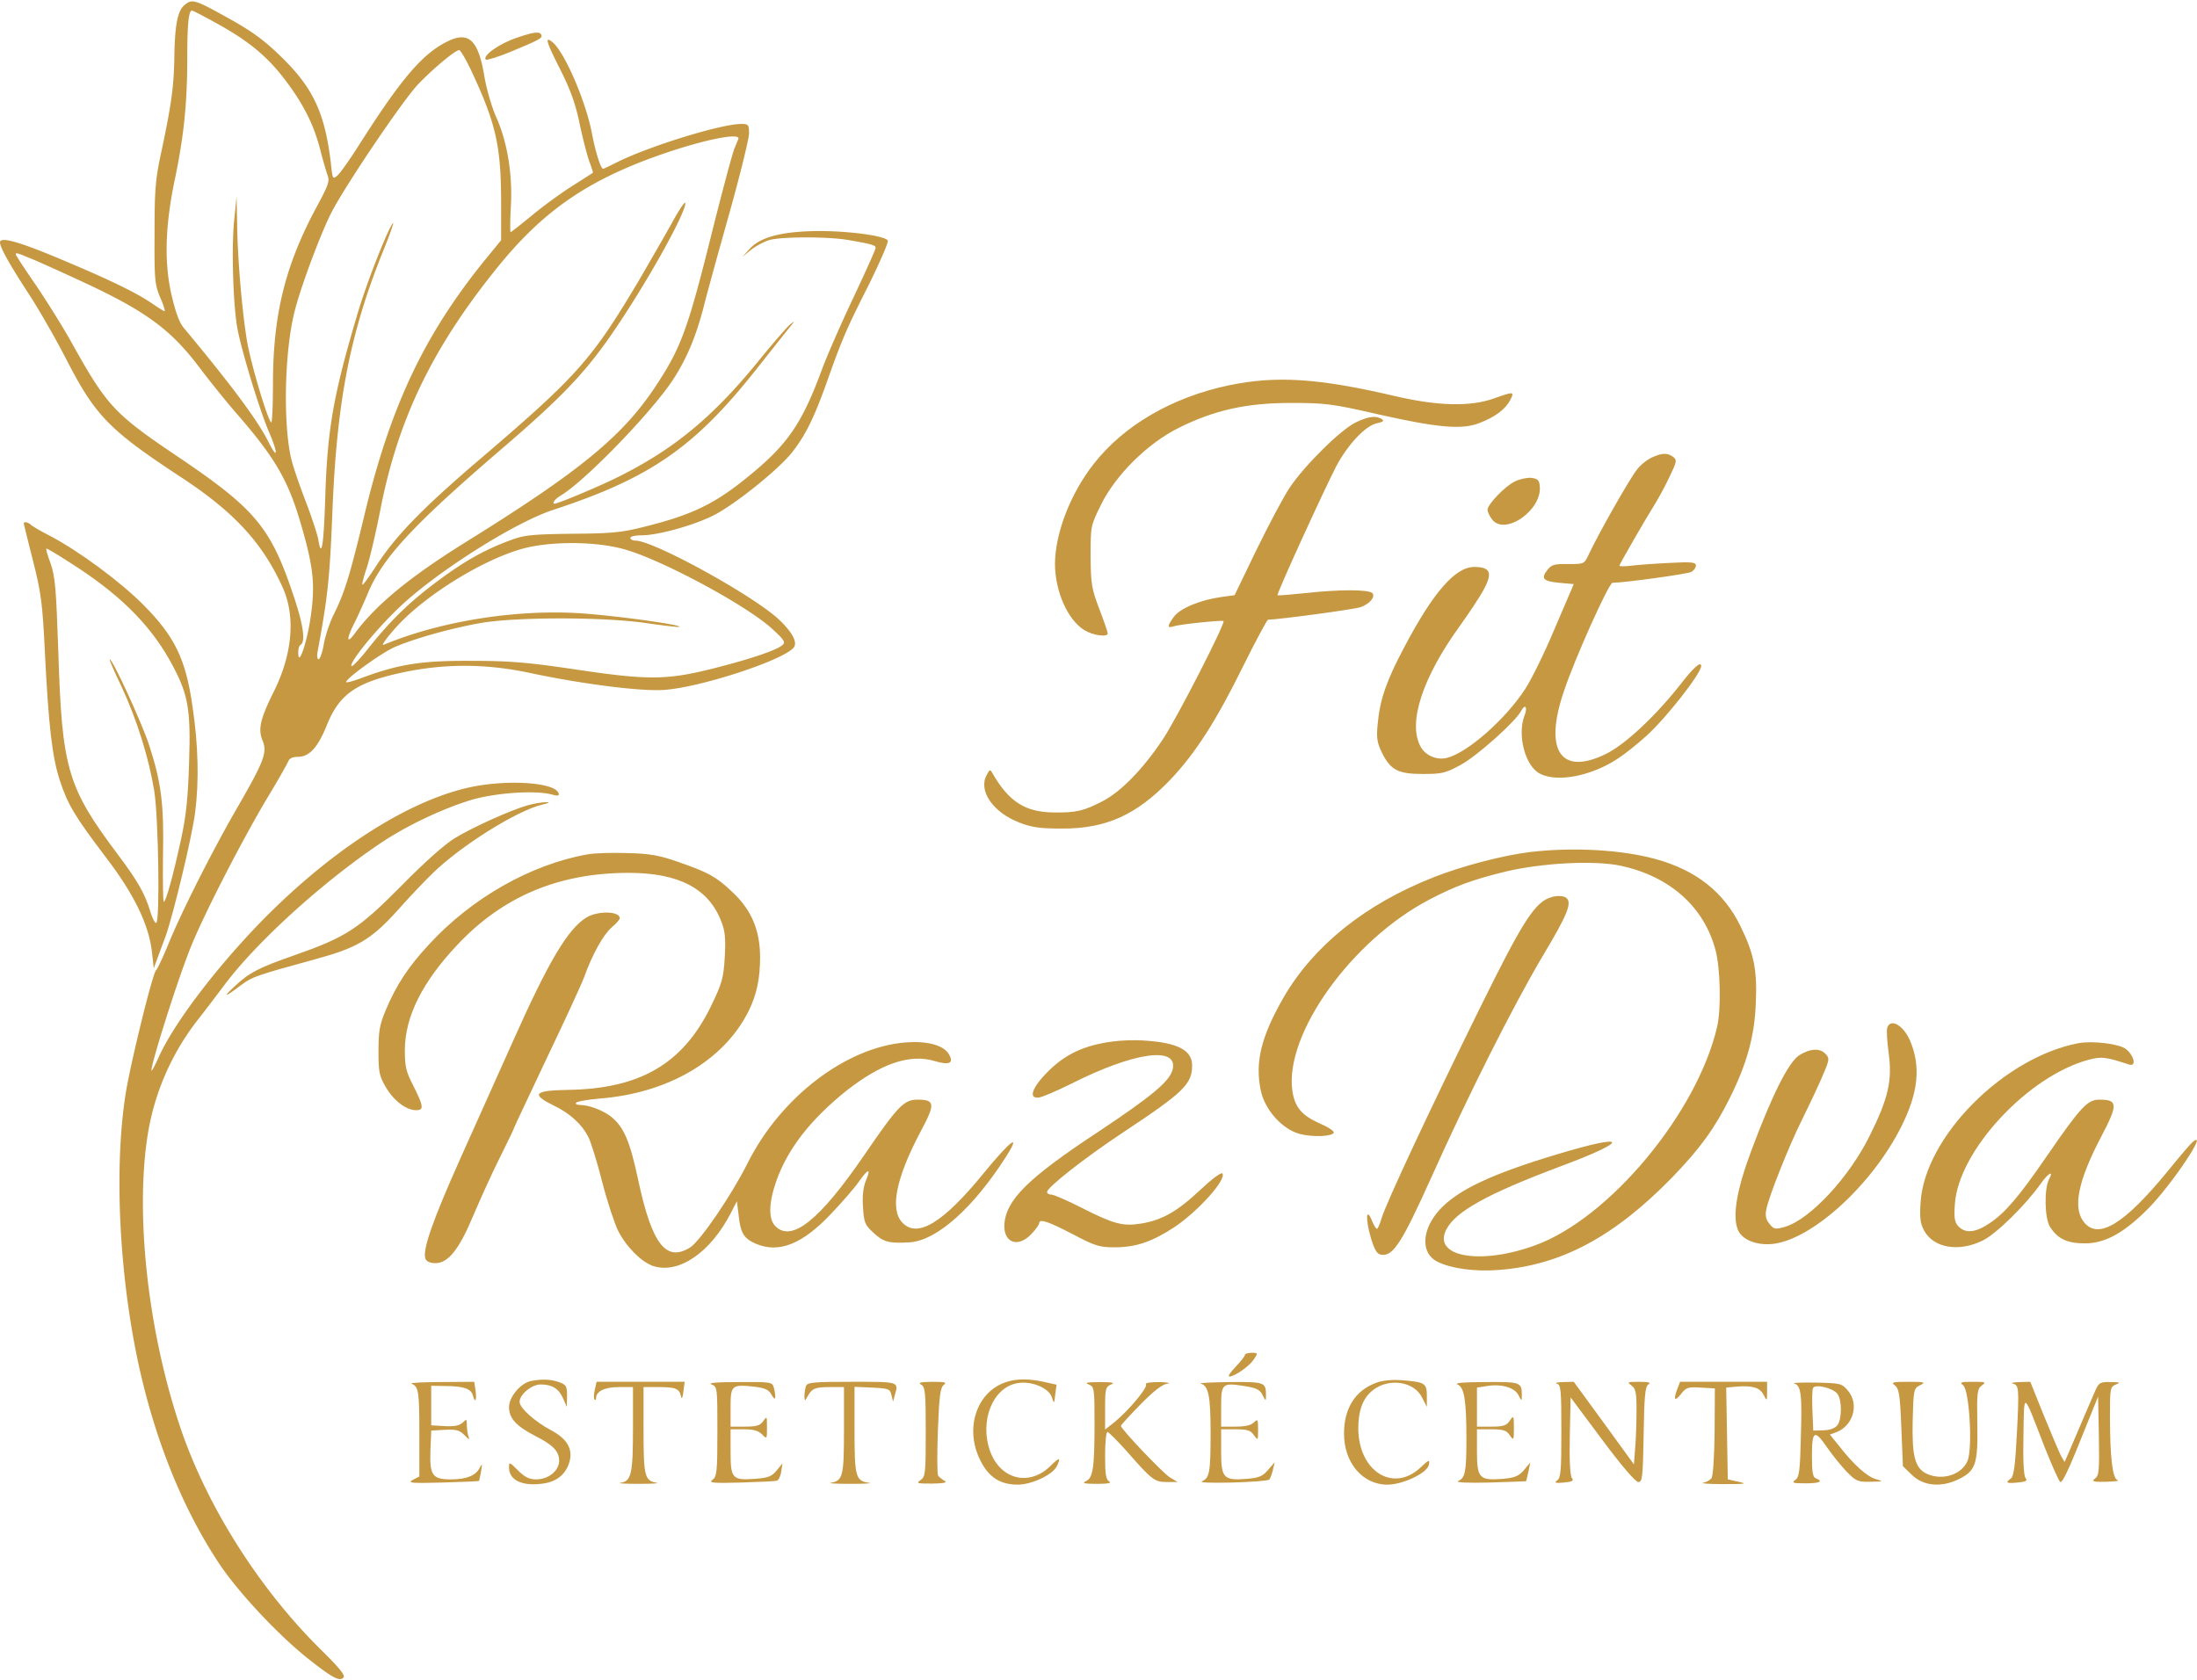 <svg xmlns="http://www.w3.org/2000/svg" fill="none" viewBox="0 0 833 637">
  <path fill="#C69841" d="M70.1 1.8c-2.8 2.2-3.8 7.5-4 20.2-.2 10.9-1.1 17.5-4.8 35-2.4 11-2.7 14.8-2.7 31.5-.1 17.5.1 19.4 2.1 24.2 1.3 2.9 2 5.3 1.7 5.3-.3 0-2.4-1.3-4.7-2.9-6-4.1-16.1-9-34.2-16.6C7.4 91.7 0 89.6 0 91.9c0 1.9 3.5 8.2 11 19.7 3.9 6 10.2 17 14 24.4 11.2 21.8 16.3 27 44 45.2 19.9 13.1 30.5 24.7 38.1 41.4 5.1 11.2 3.8 25.6-3.5 40.1-4.9 9.9-5.8 13.8-4.1 18 1.9 4.6.8 7.6-9.2 25-9.6 16.5-21.8 40.7-26.7 52.9-2 4.8-4 9-4.4 9.3-1.3.9-9.9 36.1-11.6 47.1-4.5 28.9-2.3 70.5 5.5 104.9 6.4 28 16.6 52.8 29.9 72.9 7.1 10.7 21.9 26.6 33.2 35.7 9.8 7.8 12.5 9.2 14 7.7.8-.8-1.2-3.4-8.3-10.4-23.6-23.2-43.8-55.1-53.8-85.3C55.7 503.3 51 458 56.4 428a95.2 95.2 0 0 1 18.7-41.4c2.2-2.8 6.7-8.7 10-13.1 12.2-16.3 37.3-39.1 59.4-53.9 9.5-6.4 23.2-12.9 34-16.2 9.4-2.8 24.6-3.8 30.8-2.1 2.2.6 2.8.5 2.5-.5-1.5-4.4-21.6-5.4-36-1.7-23.3 5.9-51.3 24.3-76.9 50.5-17.1 17.6-32.8 38.3-38.6 51-1.3 3-2.6 5.4-2.8 5.4-1 0 9.4-33.3 14.7-46.5 4.8-12.2 20.1-41.9 29.5-57.5 3.8-6.3 7.2-12.3 7.6-13.3.4-1.1 1.7-1.7 3.6-1.7 4.4 0 7.6-3.5 11.1-12.2 4.8-11.8 11.3-16.2 29.6-20 15.7-3.2 31-3.1 47.4.4 19.7 4.2 42.4 7.1 51 6.4 13.8-1 44.9-11.2 48.9-16 1.6-1.9-.4-5.8-5.6-10.7-9.7-9.1-47.5-29.9-54.4-29.9-1 0-1.9-.5-1.9-1 0-.6 1.9-1 4.3-1 5.9 0 18.8-3.5 26.5-7.2 7.9-3.7 25-17.4 30.4-24.1 5.1-6.5 8.2-12.7 12.9-25.7 6.1-17.2 7.6-20.8 16.1-37.6 4.4-8.9 7.8-16.7 7.4-17.2-1.1-1.8-14.7-3.6-26.1-3.6-13.7.1-22.1 2.2-26.2 6.7l-2.8 3.1 3.3-2.7c1.8-1.4 4.9-3.1 7-3.7 4.8-1.3 22.1-1.3 29.8 0 9.2 1.6 10.4 2 10.4 3 0 .6-3.8 9-8.4 18.8-4.6 9.7-10.1 22.2-12.1 27.7-7.5 20.2-12.9 28-27.3 39.8-13 10.7-21.6 14.9-39.7 19.4-8.6 2.2-12.5 2.6-27.5 2.7-15.2.2-18.3.5-23.3 2.4-9.9 3.6-17.8 8.1-27.7 15.5-10.9 8.1-18 15.1-26.3 25.5-3.2 4.1-6.1 7.1-6.4 6.8-1.1-1.1 8.9-13.5 17.9-22.1 14.1-13.5 43.8-32.3 58.4-37.1 36.9-12.1 53.7-23.7 77.2-53.4 6.3-8 12.2-15.4 13.1-16.5 1.5-1.9 1.5-1.9-.3-.5-1 .8-6.5 7.1-12.1 14-17.1 21-31.6 33-52.2 43.4-7 3.6-23.7 10.6-25 10.6-1.2 0 .2-1.9 2.5-3.2 9.3-5.7 34.1-31.3 42.3-43.7 5.3-8.1 8.8-16.5 11.8-28.1 1-4.1 5.3-19.7 9.5-34.6 4.2-15 7.6-28.8 7.6-30.8 0-3.3-.2-3.6-3-3.6-7.6 0-35.1 8.5-47.2 14.6-2.6 1.3-4.9 2.4-5.1 2.4-.9 0-2.8-5.9-4.2-13.1-2.3-12.4-10.4-31.1-15-34.9-3.1-2.5-2.4-.2 2.8 10.1 4 7.9 5.9 13.1 7.6 21.4 1.3 6 3 12.5 3.8 14.4.7 1.9 1.2 3.5 1.1 3.6-.2.2-3.7 2.4-7.8 5s-11 7.6-15.2 11.1c-4.3 3.5-7.9 6.4-8.2 6.4-.2 0-.2-4.4.1-9.8.7-12.2-1.4-24.6-5.6-33.9-1.7-3.8-3.7-10.8-4.5-15.7-2.3-13.6-6-17-14.3-12.7-9.2 4.6-17.4 14.3-32.6 38.2-3.7 5.9-7.6 11.4-8.6 12.3-1.9 1.7-2 1.6-2.6-4.1-2.2-19.1-6.6-28.7-18.4-40.3-6.6-6.5-11.2-9.9-19.6-14.6C73.9-.2 72.9-.5 70.1 1.8Zm11.4 6.7c12.5 6.8 19.8 12.8 26.6 21.8 7 9.2 11 17.2 13.4 26.8.9 3.5 2.1 7.6 2.6 9.1 1 2.4.5 3.8-3.9 12-11.9 22-16.6 40.6-16.7 66.5 0 8.9-.3 15.9-.7 15.5-1.6-1.8-7.8-22.7-9.2-31.2-1.9-11.7-3.6-31.9-3.7-44.8l-.2-9.7-.9 9c-1.1 10.3-.4 32.2 1.2 41 1.6 8.7 8.7 31.9 12.2 39.8 3.3 7.7 3.1 10.3-.3 3.5-4.1-8.3-14.2-21.8-32-43.2-1.9-2.1-3.3-6.1-4.9-12.9-2.8-12.3-2.4-26.3 1.4-44.2C69.7 51.6 71 39.1 71 22.3 71 9.3 71.5 4 72.8 4c.3 0 4.2 2 8.7 4.5Zm97.6 19.2c9 19.4 10.9 27.9 10.9 49.5v13.9l-6.3 7.7c-22.9 28.3-35.7 55.3-45.6 96.8-5.5 22.9-7.5 29.2-11.5 37.3-1.5 2.9-3.2 8-3.8 11.2-.5 3.2-1.5 5.9-2 5.9s-.7-1.2-.4-2.8c3.9-21 4.6-27.8 5.6-52.2 1.6-42.3 6.6-68.2 19.1-99.4 2.7-6.6 4.4-11.5 3.9-11-1.8 1.9-9.9 22.4-13.3 33.9-9.3 31.2-11.6 44.1-12.4 70.7-.6 17.9-1.4 22.8-2.6 15.5-.3-1.8-2.4-8.3-4.7-14.3-2.3-6-4.8-13.2-5.5-16.1-3.2-13-2.7-40.9 1.2-56.2 2.2-9 9.8-29.3 13.9-37.4 5.1-10 26.9-42.3 32.8-48.6 5.5-5.8 14.2-13.1 15.7-13.1.5 0 2.8 3.9 5 8.7ZM280 52.5c0 .1-.7 1.8-1.5 3.7-.8 1.9-5 17.6-9.3 34.9-8.6 34.3-11.2 41.2-20.9 55.8-12.4 18.6-28.5 31.8-70.8 58.1-22.1 13.7-35.1 24.4-43.2 35.5-3 4-2.9 1.6.1-4.3 1.3-2.6 3.5-7.5 4.9-10.8 5.5-13.5 16.7-25.7 49.2-53.7 27.9-23.9 35.8-32.6 50.5-55.7 11.5-18.1 21.5-37 20.8-39.1-.2-.5-2.6 3.1-5.3 8.1-2.8 5-8.5 14.9-12.7 22.1-17.5 29.3-22.9 35.5-59.8 67-22 18.8-32 29.1-39.5 40.7-2.6 4-4.9 7.2-5.1 6.9-.2-.2.5-3 1.6-6.2s3.4-13 5.1-21.6c6.6-34.3 19.4-61.2 43.7-91.5 17.4-21.8 34.1-33.6 61.7-43.4 15.8-5.6 30.5-8.8 30.5-6.5ZM10.6 97.6c2.2.8 10.4 4.5 18.4 8.2 25.6 11.7 35.4 18.7 46.5 33.4 4.3 5.7 10.4 13.2 13.5 16.8 15.4 17.6 20.4 26.2 25.4 43.8 4.4 15.2 5.1 21.9 3.5 33.4-1.3 9.8-4.7 20-4.8 14.6-.1-1.5.3-3 .9-3.3 1.9-1.2 1-7.6-2.6-18.3-8.6-25.9-14.3-32.9-42.9-52.3-25.3-17-27.8-19.7-41.3-43.9-3.5-6.3-9.8-16.3-13.8-22.2-4.1-5.9-7.4-11-7.4-11.3 0-.7.3-.7 4.6 1.1Zm225 110.4c13.5 3.3 47 21.2 57.1 30.4 4.4 4 5.2 5.1 4.1 6.1-2.1 2-12.1 5.4-26.8 9.1-17.3 4.3-24.3 4.4-52.2.2-17.7-2.6-24.3-3.2-39.3-3.2-18.9-.1-27.4 1.3-41.4 6.5-2.9 1.1-5.5 1.8-5.8 1.6-.8-.9 13.1-11 18.3-13.3 7.1-3.1 20.7-7 32.4-9.1 13.3-2.4 48-2.4 63.8.1 6.3.9 11.6 1.5 11.8 1.3.8-.7-20.1-3.7-34.4-4.9-25.2-2.2-55.4 2.4-77.7 11.7-1.1.5.9-2.4 4.4-6.3 10.2-11.6 31.7-25.2 47.1-29.8 10.1-3.1 27.2-3.3 38.6-.4Z"/>
  <path fill="#C69841" d="M195.7 14.4c-6.5 2.2-12.9 6.8-11.5 8.2.4.3 4.7-1 9.5-3 10.8-4.5 11.9-5.1 11.6-6.2-.4-1.6-2.7-1.4-9.6 1ZM466 146.1c-21.5 4.5-39.9 15.2-51.3 29.8-8.8 11.2-14.6 26.2-14.7 37.8 0 10.5 4.8 21.4 11.2 25.3 3.3 2 8.8 2.7 8.8 1.2 0-.5-1.4-4.6-3.2-9.3-2.9-7.6-3.2-9.4-3.3-19.9 0-11.4 0-11.6 3.9-19.5 5.5-11.3 17.7-23.4 29.6-29.3 13.5-6.7 25.6-9.4 42.5-9.4 12.8 0 15.6.3 32.5 4.2 23 5.2 32.1 6 38.7 3.5 6.1-2.3 10.1-5.3 11.9-8.8 1.7-3.3 1.4-3.3-6.2-.6-8.9 3.2-21.4 2.9-37.9-1-28.8-6.7-44.6-7.7-62.5-4Z"/>
  <path fill="#C69841" d="M514 160.2c-5.6 2.7-19.3 16.2-25 24.7-2.4 3.6-8 14.2-12.6 23.6l-8.3 17.2-5.1.7c-7.9 1.1-15.7 4.3-18 7.6-2.5 3.5-2.5 4.3 0 3.5 2.5-.8 18.4-2.4 18.9-2 .8.8-18 37.5-23.1 45-7.4 11.1-15.7 19.6-22.5 23.2-7.3 3.8-10.1 4.5-18.7 4.4-10.8-.1-17-4-23.2-14.7-1-1.8-1.1-1.7-2.3.5-3.3 6 2.5 14.3 12.6 18.1 4.6 1.8 7.9 2.2 15.8 2.2 16.9.1 28.5-5.2 41.3-18.6 9.4-9.9 17.4-22.3 27.6-43.1 4.8-9.6 9-17.5 9.4-17.5 4.4-.1 33.3-4 35.2-4.8 3.5-1.3 5.6-4 4.3-5.3-1.4-1.4-12.6-1.4-25.2 0-5.7.6-10.6 1-10.7.8-.5-.4 17.6-39.9 22.2-48.8 4.4-8.3 11.1-15.5 15.5-16.4 2.3-.5 2.8-.9 1.8-1.6-2.3-1.4-5.1-1-9.9 1.3Zm112.5 13.2c-1.7.7-4.3 2.7-5.7 4.5-2.5 2.9-14.6 24.2-18.4 32.3-1.7 3.7-1.8 3.7-7.8 3.7-5.1-.1-6.3.2-7.8 2.1-2.7 3.4-1.8 4.4 4.4 5l5.5.5-7.2 16.8c-3.9 9.3-9 19.7-11.3 23.1-7.5 11.5-21.9 24.1-29.6 26-3.9 1-8.4-1-10.1-4.5-4.7-9 .9-26 14.9-45.4 3.6-5 7.8-11.3 9.3-14.2 3.3-6.2 2.3-8.3-3.8-8.3-7.1 0-15.5 9.6-26.4 30.3-6.8 12.7-9.3 20.1-10.1 28.8-.6 5.7-.3 7.4 1.5 11.2 3.3 6.7 6.1 8.2 15.6 8.2 7.2 0 8.6-.3 14.4-3.5 6.1-3.3 20.8-16.4 22.9-20.5 1.5-2.8 2.5-1.3 1.2 1.9-2.8 7.4.3 19.2 5.9 22 6.5 3.4 19.6.9 29.6-5.8 2.8-1.8 7.6-5.7 10.8-8.6 7.6-6.9 20.7-23.7 20.7-26.4 0-2-2.7.3-7.6 6.6-9.7 12.4-21.2 23.1-28.5 26.7-17.1 8.4-23.6-1.2-16-23.6C597 249.9 610 221 611.4 221c4.2 0 28.3-3.3 29.8-4.1 1-.5 1.8-1.6 1.8-2.5 0-1.2-1.6-1.4-10.7-.9-6 .3-12.5.8-14.5 1.1-2.1.2-3.8.2-3.8-.1 0-.5 10.2-18.2 13.8-23.9 1.3-2.2 3.8-6.7 5.3-10 2.7-5.6 2.8-6.2 1.2-7.4-2.1-1.5-4-1.5-7.8.2Zm-52.2 9.2c-3.7 1.8-10.3 8.7-10.3 10.7 0 .7.7 2.3 1.6 3.5 4.7 6.7 19.3-3.3 18.2-12.6-.2-2.2-.9-2.7-3.3-3-1.6-.1-4.5.5-6.2 1.4ZM9 198.5c0 .2 1.6 6.6 3.5 14.1 3.1 12.2 3.6 16.1 4.5 34.3 1.4 28.4 2.8 40.3 5.7 49.1 3 9.1 5.6 13.5 17.6 29.3 10.6 13.9 16.1 25.3 17.3 35.6l.7 6.3 1.2-3.3c.7-1.9 2.2-5.9 3.3-8.9 2.8-7.7 10.1-38 11.2-47 1.5-11.8 1.2-25.4-1-40-2.5-17.9-6.7-26.6-18.5-38.5-8.7-8.8-24.4-20.4-35.2-26.1-3.7-1.9-7.2-3.9-7.7-4.5-1-.9-2.6-1.2-2.6-.4Zm17.3 14.7c18.5 11.7 30 23 37.9 36.9 7.1 12.7 8.2 18 7.5 38.9-.4 13.3-1.1 20.2-3 29-3 13.9-5.8 24-6.6 24-.3 0-.4-7.8-.3-17.2.4-19.9-.6-27.9-5.3-42.4-2.9-8.7-13.8-32.4-14.9-32.4-.3 0 1.7 4.6 4.4 10.2 5.9 12.6 10.4 27.1 12.5 39.8 1.6 10.3 2.2 50 .7 50-.5 0-1.5-1.9-2.2-4.3-2-6.7-4.7-11.5-12.2-21.5-19.3-25.7-21.3-32.5-22.7-77.3-.8-23.7-1.2-28.2-2.9-33.2-1.2-3.1-1.9-5.7-1.6-5.7.3 0 4.2 2.3 8.7 5.2ZM200 305.4c-6.3 1.8-20.4 8.1-27.5 12.4-3.7 2.2-11.6 9.2-20.5 18.3-16.2 16.3-20.8 19.3-40.8 26.3-12.9 4.5-16.7 6.4-22.2 11.6-4.9 4.5-3.8 4.3 2.5-.5 4.1-3.1 6-3.7 27.5-9.6 16.3-4.4 21.6-7.5 31.4-18.3 4.4-5 10.6-11.5 13.6-14.4 10.6-10.4 32.1-23.9 41.7-26.1 2.6-.6 3-.9 1.3-.9-1.4 0-4.5.5-7 1.2Zm380.2 17.7c-10.1 1.2-25.9 5.3-36.7 9.6-25.9 10.2-45.4 25.9-56.8 45.5-8.5 14.8-10.9 24.5-8.7 35.2 1.5 7.4 8.1 14.8 14.8 16.6 4.9 1.3 12.4 1 12.9-.5.2-.6-2.3-2.2-5.6-3.6-6.6-3-9.2-6.1-10.1-12.3-3-21.5 22.5-57.1 52-72.5 9.8-5.1 16.2-7.5 28.9-10.6 13.9-3.3 33.7-4.3 43.6-2.2 18.6 4 31.7 15.6 36 32.2 1.8 7 2.1 21.9.6 28.7-7.5 32.7-41 73-69.2 83.1-20.9 7.6-38.9 4.2-33.5-6.1 3.5-6.8 15.6-13.5 43-23.8 26.9-10 26.3-12.9-.9-4.7-25.3 7.6-37.9 13.6-44.8 21.2-6.7 7.5-7.1 16.3-.8 19.5 5 2.6 14.3 3.9 23.1 3.2 23.8-1.7 44.1-12.6 66.1-35.2 10.6-11 16.1-18.6 21.8-30.1 6.4-12.8 9.3-23.3 9.8-35.4.6-12.8-.5-18.8-5.7-29.5-6.3-13.1-17-21.5-32.5-25.7-12.9-3.5-31.2-4.5-47.3-2.6Zm-357.5.9c-21.4 3.8-43.8 16.5-60 34.1-7.9 8.5-12.5 15.5-16.5 25.1-2.2 5.2-2.7 7.9-2.7 15.3 0 8.1.3 9.5 2.8 13.8 3 5.1 7.7 8.7 11.5 8.7 3 0 2.8-1.5-1-9.1-2.9-5.6-3.3-7.4-3.3-13.9.1-12.5 6.6-25.6 19.9-39.7 17.3-18.4 38.5-27.3 65-27.3 19 0 30.4 6 35.1 18.5 1.4 3.5 1.7 6.4 1.3 13.4-.5 8.2-1 9.9-5.3 18.8-10.6 21.7-26.8 31.2-54.2 31.6-12.7.2-14.1 1.6-5.6 5.8 6.3 3 10.8 7.1 13.3 11.9 1 1.9 3.4 9.6 5.3 17.1 1.9 7.5 4.7 15.8 6 18.5 3.1 6.2 8.9 12 13.4 13.5 9.6 3.1 21.6-5 29.4-20.1l2.3-4.5.7 5.7c.7 6.5 2 8.5 6.6 10.5 8.7 3.6 17.5.1 28.3-11.3 4.1-4.3 8.9-9.8 10.5-12.1 3.7-5.3 4.9-5.5 2.8-.6-1 2.5-1.4 5.8-1.1 10.1.4 5.9.7 6.7 4.1 9.8 3.7 3.4 5.8 4 13.7 3.5 10.2-.7 24-13 36.4-32.4 6-9.4 1.8-6.3-8.2 5.9-15.6 19.2-25.4 25.1-31.1 19-4.8-5.1-2.3-17 6.9-34.4 5.7-10.6 5.6-12.2-1.2-12.2-5.1 0-7.5 2.6-20.1 21-16.9 24.7-27.5 33.2-33.7 27-2.7-2.7-2.6-8.8.4-17.3 4.3-12.1 13-23.2 26.3-33.9 13.3-10.5 24.3-14.3 33.8-11.4 5.6 1.7 7.4.7 5.1-2.9-2.1-3.2-8.2-4.8-16.1-4.2-22.5 1.7-47.4 20.6-60 45.7-6.1 12.2-18.1 29.8-21.9 32.1-9.1 5.6-14.4-1.3-19.6-25.5-3.1-14.7-5.4-20-10-23.9-3-2.5-8.6-4.7-12.3-4.7-1 0-1.6-.4-1.3-.8.3-.5 4.3-1.2 8.8-1.6 26.1-2 47.2-14.4 56.6-33.1 3.1-6.3 4.4-12.3 4.4-20.7-.1-10.2-3.3-17.8-10.6-24.6-6.1-5.8-9.1-7.4-20.6-11.4-6.9-2.4-10.5-3.1-19-3.3-5.8-.2-12.7 0-15.3.5Z"/>
  <path fill="#C69841" d="M588.3 340.2c-6.2 1.7-10.7 8.6-27.3 42.3-18.6 37.7-35.3 73.4-37.1 79.3-.7 2.3-1.5 4.2-1.8 4.2-.4 0-1.3-1.5-2-3.3-2.2-5.2-2.4-.3-.3 6.8 1.4 4.6 2.3 6.1 3.9 6.3 4.5.7 7.8-4.5 18.9-29.1 14.2-31.7 30.8-64.6 42.1-83.8 10.1-16.8 11.7-21.1 8.7-22.7-1.1-.5-3.2-.6-5.1 0Zm-365.9 7.7c-7.1 4.3-14.5 16.8-28.2 47.6-4.9 11-13.8 30.7-19.6 43.7-10.6 23.7-14.5 34.9-13.3 38.1.4 1.1 1.8 1.7 3.8 1.7 4.8 0 8.9-5.1 14.2-17.7 2.5-5.9 7-15.9 10.1-22.1 3.1-6.2 5.6-11.4 5.6-11.7 0-.2 5.6-12 12.3-26.2 6.8-14.2 13.2-28.1 14.2-30.8 3.1-8.7 7.3-16.1 10.4-18.8 1.7-1.4 3.1-3 3.1-3.5 0-2.7-8.3-2.9-12.6-.3Zm493.2 41.7c-.4.9-.1 5.3.5 9.8 1.4 10.3-.1 17-7.1 31.1-7.8 15.9-22.6 31.8-32.1 34.7-3.9 1.1-4.3 1-6-1.1-1.3-1.6-1.7-3.1-1.2-5.4.8-4.7 8.9-24.9 13.6-34.2 2.2-4.4 5.5-11.4 7.3-15.5 3-6.9 3.2-7.6 1.7-9.2-2.1-2.4-5.8-2.3-10 .3-4.1 2.5-10.4 15.1-18.3 36.3-5.5 14.7-7.2 24.6-5.1 29.9 1.5 3.8 7.1 6.1 13.4 5.4 14.9-1.8 37.4-22.3 48.5-44.3 6.6-13.1 7.6-23.1 3.3-33-2.5-5.6-7.2-8.3-8.5-4.8ZM421.5 395c-10.3 1.4-17.4 4.7-23.7 10.9-6.4 6.2-8.1 10.8-4 10.3 1.3-.1 6.9-2.5 12.5-5.3 23.8-12 40.5-14.3 38.3-5.3-1.2 4.5-7.6 9.9-28.5 23.8-26.4 17.4-34.6 25.6-35.3 34.8-.4 7.1 5.2 9.2 10.3 3.7 1.6-1.7 2.9-3.5 2.9-4 0-1.9 3.5-.7 12.7 4.1 8.5 4.5 10.2 5 15.9 5 8 0 14.2-2.1 22.6-7.6 9.1-6.1 19.8-18 18.3-20.4-.4-.6-3.8 1.9-8.4 6.2-8.7 8.2-14.5 11.5-22.5 12.8-6.9 1.1-10.3.2-22.7-6.1-5.3-2.7-10.4-4.9-11.3-4.9-.9 0-1.6-.4-1.6-1 0-1.7 14.2-12.9 29-22.7 22.8-15.1 26-18.2 26-25.3 0-5.7-5.4-8.6-18-9.4-3.6-.3-9.2-.1-12.5.4Zm366.5.6c-28.3 5.4-58.2 35.5-59.8 60.3-.4 5.9-.1 8.1 1.3 10.7 3.6 6.7 13.2 8.3 22.3 3.8 5.1-2.5 16.2-13.4 22-21.6 2.9-4.1 5-5.1 3.1-1.6-1.9 3.6-1.7 14.9.4 18.1 2.9 4.5 6.5 6.2 13.2 6.2 7.7 0 14.9-4 24.1-13.3 8.8-8.9 23.2-30.4 16.7-25.1-.9.8-5.1 5.7-9.3 10.9-16.6 20.3-26.5 26.3-31.9 19.4-4.3-5.4-2.2-15.7 6.7-32.6 6.3-12 6.2-13.8-.8-13.8-4.5 0-7 2.6-20 21.5-10.5 15.3-15.8 21.5-21.7 25.4-5.3 3.6-9.2 3.9-11.8 1.1-1.4-1.5-1.7-3.2-1.3-8.4 1.3-20.2 27.9-48.8 51-54.8 4.7-1.2 6.2-1 15.1 1.9 2.9.9 1.8-3.6-1.4-6-2.7-1.9-12.5-3.1-17.9-2.1ZM472 513.8c0 .5-1.6 2.5-3.5 4.5-2 2.1-3.1 3.7-2.4 3.7 2 0 7.6-3.9 9.3-6.5 1.6-2.4 1.6-2.5-.9-2.5-1.4 0-2.5.4-2.5.8Zm-270.7 9.9c-3.9.8-8.3 6-8.3 9.9 0 4.2 2.7 7.2 9.9 10.9 6.7 3.4 9.1 5.8 9.1 9.4 0 3.8-4 7.1-8.7 7.1-2.6 0-4.3-.8-6.9-3.4-3.3-3.3-3.4-3.3-3.4-1.1 0 4.8 5 7.2 12.8 6.1 5.3-.7 8.7-3.5 10.1-8.2 1.4-4.9-.9-8.9-7.1-12.1-6.1-3.3-11.8-8.4-11.8-10.7 0-2.8 4.6-6.6 8-6.6 4.3 0 6.9 1.6 8.5 5.3l1.4 3.2.1-4.2c0-3.7-.3-4.2-3.1-5.2-3.2-1.1-6.4-1.2-10.6-.4Zm180.5.3c-11.5 3.5-16.3 17.8-10 30 3.2 6.3 7.5 9 14.2 9 5.4-.1 13-3.7 14.7-7 1.7-3.5 1-3.5-2.4-.1-8 7.9-19 5.2-22.9-5.6-4.1-11.5 1-24.2 10.4-25.8 5.3-.9 11.8 1.8 13 5.3.9 2.7.9 2.6 1.3-1l.5-3.7-4.9-1.1c-5.5-1.2-10.1-1.2-13.9 0Zm139.9.4c-7.8 2.9-12.1 9.6-12.1 19.1-.1 11.1 7 19.5 16.4 19.5 6 0 15.4-4.5 15.8-7.7.3-1.9 0-1.8-3.2 1.2-10.3 9.7-23.5 1.5-23.6-14.8 0-6.9 1.8-11.6 5.5-14.5 6.1-4.8 15.7-3.4 18.7 2.8l1.8 3.5v-4.1c0-4.9-.7-5.3-9.5-6-3.8-.3-7.4.1-9.8 1Zm-365.7.3c2.7 1.1 3 2.6 3 19v16.2l-2.5 1.3c-2.1 1.2-.5 1.3 11.2 1 7.6-.2 13.9-.5 13.9-.6.1 0 .4-1.7.8-3.6.5-3 .4-3.2-.5-1.4-1.5 3-5.1 4.4-10.9 4.4-7.1 0-8.1-1.5-7.8-10.9l.3-7.6 5.2-.3c4.3-.2 5.5.1 7.4 2 1.8 1.9 2.1 1.9 1.5.5-.3-1-.6-3-.6-4.4 0-2.2-.1-2.3-1.6-.8-1.2 1.1-3.1 1.5-6.8 1.3l-5.1-.3v-15l5 .1c7.2 0 10.2 1 10.8 3.6.9 3.2 1.5 1.8 1-2l-.5-3.2-12.7.1c-6.9 0-11.9.3-11.1.6Zm69.5 2.4c-.4 1.7-.4 3.3-.1 3.6.3.4.6.1.6-.5 0-2.6 3.3-4.2 8.6-4.2h5.4v15.4c0 17.5-.6 20.3-4.7 20.9-1.5.2 1.5.4 6.7.4s8.4-.2 7-.4c-4.6-.8-5-2.5-5-20V526h5.8c6.4 0 7.8.6 8.4 3.5.3 1.3.6.7.9-1.8l.5-3.7h-33.4l-.7 3.1Zm44.3-2.1c2.2.9 2.2 1.2 2.2 17.9 0 15.4-.2 17.1-1.9 18.3-1.5 1.1.2 1.3 10.8 1 6.9-.2 13.1-.5 13.7-.7.6-.2 1.4-1.8 1.6-3.5l.5-3.1-2.2 2.7c-1.9 2.3-3.1 2.8-8.3 3.2-8.6.6-9.2-.1-9.2-10.4V542h5c3.6 0 5.5.5 6.9 1.9 1.9 1.9 1.9 1.9 1.9-2.6 0-4.3 0-4.4-1.4-2.4-1.2 1.7-2.6 2.1-7 2.1H277v-7.4c0-8.4.4-8.7 9.4-7.7 3.7.5 5.1 1.1 6.2 3.1 1.4 2.6 1.8 1.2.8-2.8-.6-2.1-1-2.2-13.3-2.1-8.5 0-11.9.3-10.3.9Zm35.8.6c-.3.9-.6 2.5-.6 3.7.1 2.2.1 2.2 1.2.2 1.7-3 2.8-3.5 8.6-3.5h5.2v16.3c0 17.5-.4 19.2-5 20-1.4.2 2 .4 7.5.4s8.7-.2 7-.4c-5.1-.7-5.5-2.2-5.5-20v-16.4l6.7.3c6.2.3 6.8.5 7.3 2.8l.6 2.5.7-2.5c1.4-5.1 1.8-5-16.2-5-14.5 0-17 .2-17.5 1.6Zm43.7-.5c1.5.9 1.7 2.9 1.7 17.9 0 15.7-.1 17-2 18.3-1.7 1.2-1.3 1.3 4.5 1.3 4.4-.1 5.8-.4 4.7-1-.9-.5-2-1.4-2.5-2-.4-.6-.4-8.3-.1-17.1.5-12.9.9-16.2 2.2-17.3 1.3-1 .6-1.2-4.4-1.2-4.5.1-5.5.3-4.1 1.1Zm63.5-.1c2.1.9 2.2 1.4 2.2 14.7 0 17.1-.6 20.8-3.3 22-1.6.7-.6 1 4.2 1 4.1 0 5.7-.3 4.7-.9-1.3-.7-1.6-2.7-1.6-9.8 0-5 .4-9 .9-9 .4 0 3.7 3.3 7.2 7.2 9.8 11.2 10.7 11.8 15.3 11.8h4.1l-3-1.8c-2.7-1.7-18.5-18.3-18.5-19.5 0-.3 3.3-3.9 7.3-8 5.1-5.2 8.3-7.7 10.3-8 1.6-.2.3-.5-2.9-.6-3.7 0-5.6.3-5.2.9.7 1.2-6.5 9.8-11.7 14.1l-3.8 3V534c0-7.4.2-8.1 2.3-9 1.6-.6.6-.9-4.3-.9-4.9 0-5.9.3-4.2.9Zm42.5-.3c2.9.8 3.7 4.6 3.7 18.6 0 15.1-.4 17.1-3.2 18.4-1.3.5 2.9.7 11.3.5 7.4-.2 13.7-.7 14.1-1.1.4-.3 1-2 1.4-3.6l.7-3-2.5 2.9c-2 2.4-3.4 3-8 3.4-8.9.7-9.8-.3-9.8-10.3V542h5.4c4.5 0 5.8.4 7 2.2 1.6 2.2 1.6 2.1 1.6-2 0-4-.1-4.2-1.6-2.8-1 1.1-3.4 1.6-7 1.6H463v-7.5c0-8.9.4-9.2 8.8-7.9 4.6.7 5.9 1.4 6.9 3.4 1.2 2.4 1.3 2.4 1.3.3 0-5.2-.3-5.3-13.9-5.2-6.9.1-11.8.3-10.8.6Zm97.3.3c2.6 1 3.4 6 3.4 20.9 0 12.3-.5 14.6-3.1 15.7-1.2.6 3.6.8 11.8.6 7.6-.2 13.9-.5 13.9-.5.1-.1.5-1.8.9-3.6l.7-3.5-2.4 2.9c-2 2.3-3.5 2.9-8 3.3-8.9.7-9.8-.3-9.8-10.3V542h5.4c4.5 0 5.8.4 7 2.2 1.5 2.2 1.6 2.1 1.6-2.7 0-4.8-.1-4.9-1.6-2.7-1.2 1.8-2.5 2.2-7 2.2H560v-14.8l3.8-.6c5.5-.9 10.5.6 11.9 3.4 1.2 2.4 1.3 2.4 1.3.3 0-5.2-.3-5.3-13.9-5.2-7.9 0-11.8.3-10.5.9Zm37.7-.3c1.5.4 1.7 2.1 1.7 18 0 14.8-.2 17.8-1.6 18.7-1.2.9-.7 1.1 2.6.8 3.2-.3 3.8-.7 3-1.7-.7-.8-1-6.7-.8-15.9l.3-14.7 12 16.1c7.3 9.8 12.6 16 13.7 16 1.5 0 1.7-1.8 2-18 .2-14.7.6-18.3 1.8-19 1.1-.7.1-1-3.4-1-4.6 0-4.8.1-3 1.4 1.6 1.2 1.9 2.7 1.9 9.3 0 4.3-.2 10.7-.5 14.2l-.5 6.4-11.4-15.7-11.4-15.6-4.1.1c-2.2.1-3.3.3-2.3.6Zm45.7 1.9c-1.6 4.2-1.1 5.1 1.3 2.1 2-2.6 2.7-2.8 7.6-2.5l5.3.3-.1 16.5c-.1 9.5-.6 16.9-1.2 17.6-.6.7-2 1.5-3.2 1.7-1.2.2 2.1.5 7.3.5 9.5 0 10-.1 4.8-1.2l-2.7-.6-.3-17.4-.3-17.4 4.2-.4c5.9-.4 8.6.4 10 3.2 1.2 2.4 1.3 2.4 1.3-1.3V524h-33l-1 2.6Zm44.2-2c2.7.8 3.1 4 2.6 20.4-.3 12.7-.6 15.2-2.1 16.2-1.5 1.1-.9 1.3 3.8 1.3 5.4 0 7-.7 4-1.9-1.2-.4-1.5-2.4-1.5-8.6 0-9.6 1-10.1 5.9-2.9 1.9 2.7 5.1 6.7 7.2 8.9 3.6 3.7 4.3 4 9.1 3.9 5.1-.1 5.1-.1 2-1-3.4-1-8.4-5.5-14-12.7l-3.4-4.2 2.5-.9c6.4-2.5 8.7-10.7 4.3-15.8-2.3-2.7-2.8-2.8-12.3-3-5.4-.1-9 .1-8.1.3Zm16.5 4c1.7 2.3 1.7 9.5 0 11.8-.9 1.2-2.8 1.9-5.3 2l-3.9.1-.3-7.4c-.2-4.1-.1-8 .2-8.7.7-1.7 7.6-.1 9.3 2.2Zm21.7-3.3c1.6 1.2 2 3.4 2.5 16l.6 14.7 3.2 3.1c4.3 4.4 11.2 5.1 17.8 1.9 6.7-3.2 7.5-5.9 7.2-21.5-.2-11.5 0-12.8 1.7-14.1 1.8-1.3 1.5-1.4-3.4-1.4-4.6 0-5.1.2-3.7 1.3 2.4 1.7 3.7 23.9 1.7 28.7-2.2 5.2-9.5 7.6-15.4 4.9-4.5-2.1-5.7-6.5-5.4-20.1.3-11.9.4-12.3 2.8-13.5 2.3-1.1 1.8-1.3-4.4-1.3-6.1 0-6.7.2-5.2 1.3Zm44.8-.6c2.3.6 2.4 1.6 1.5 19.2-.6 11.8-1.2 15.9-2.2 16.7-2.3 1.7-1.8 2 2.5 1.6 3.2-.3 3.8-.7 3-1.7-.7-.8-1-6.7-.8-16.1.3-17-.4-17.4 8 4.3 2.9 7.3 5.6 13.3 6 13.3 1 0 3.3-4.9 9.9-21.5l4.4-10.9.3 14.9c.2 13.2.1 15.1-1.5 16.2-1.4 1.1-.7 1.3 4.3 1.2 3.2-.1 5.2-.3 4.3-.6-1.9-.5-2.9-8.5-2.9-24.6 0-10.2.1-10.8 2.3-11.7 1.8-.7 1.5-.9-2.1-.9-3.8-.1-4.4.2-5.7 3.1-1.4 3.2-7.2 16.7-10.2 23.8l-1.5 3.4-1.4-2.4c-.7-1.4-3.6-8.2-6.5-15.3l-5.1-12.7-4.2.1c-2.2.1-3.3.3-2.4.6Z"/>
</svg>
